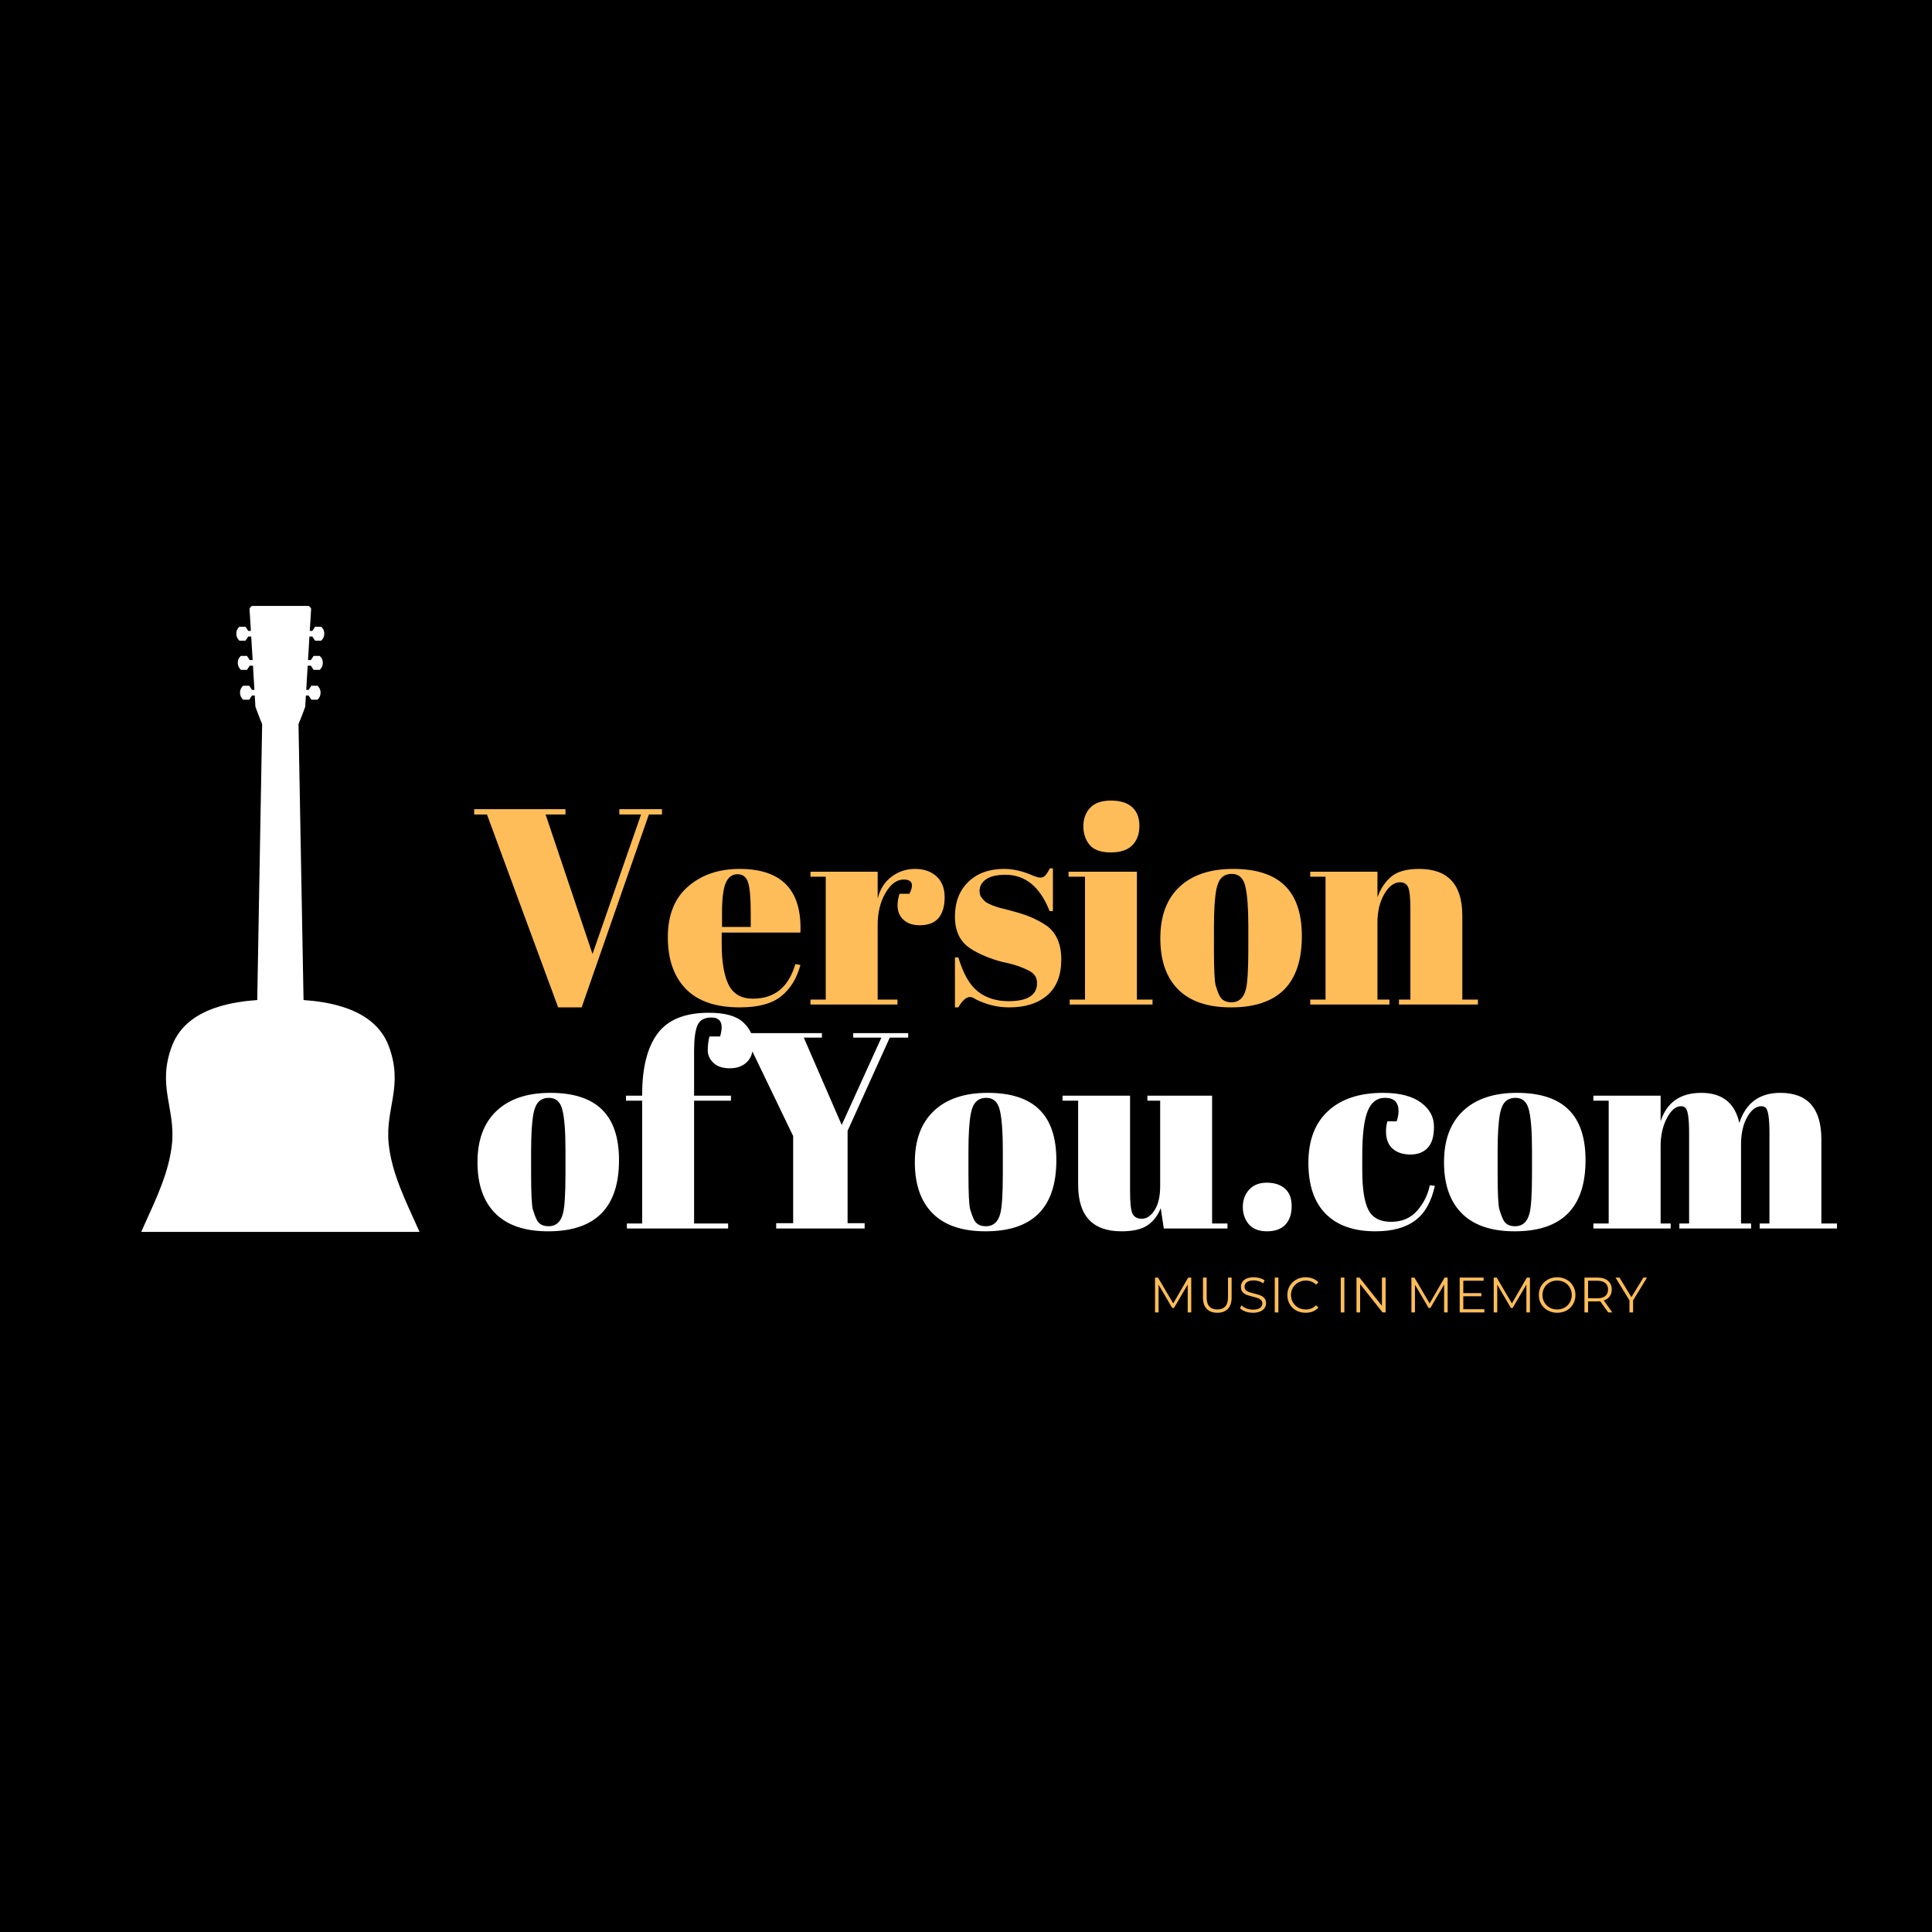 <svg xmlns="http://www.w3.org/2000/svg" xmlns:xlink="http://www.w3.org/1999/xlink" contentScriptType="text/ecmascript" width="375" viewBox="0 0 375 375" height="375" version="1.0"><defs><g id="a"><path d="M 18.047 -10.672 L 18.047 -15.281 C 18.047 -18.781 17.852 -21.332 17.469 -22.938 C 17.094 -24.551 16.219 -25.359 14.844 -25.359 C 14.051 -25.359 13.41 -25.129 12.922 -24.672 C 12.43 -24.223 12.078 -23.473 11.859 -22.422 C 11.535 -20.797 11.375 -18.32 11.375 -15 L 11.375 -10.781 C 11.375 -6.844 11.488 -4.473 11.719 -3.672 C 11.957 -2.879 12.203 -2.234 12.453 -1.734 C 12.859 -0.867 13.633 -0.438 14.781 -0.438 C 16.195 -0.438 17.117 -1.25 17.547 -2.875 C 17.879 -4.031 18.047 -6.629 18.047 -10.672 Z M 14.688 0.547 C 10.164 0.547 6.75 -0.609 4.438 -2.922 C 2.125 -5.234 0.969 -8.547 0.969 -12.859 C 0.969 -17.18 2.203 -20.504 4.672 -22.828 C 7.148 -25.16 10.629 -26.328 15.109 -26.328 C 19.586 -26.328 22.926 -25.25 25.125 -23.094 C 27.332 -20.945 28.438 -17.672 28.438 -13.266 C 28.438 -4.055 23.852 0.547 14.688 0.547 Z M 14.688 0.547"/></g><g id="b"><path d="M 16.953 -40.953 C 15.578 -40.953 14.672 -40.438 14.234 -39.406 C 13.805 -38.375 13.594 -36.723 13.594 -34.453 L 13.594 -25.781 L 20.75 -25.781 L 20.75 -24.812 L 13.594 -24.812 L 13.594 -0.969 L 20.203 -0.969 L 20.203 0 L 0.547 0 L 0.547 -0.969 L 3.516 -0.969 L 3.516 -24.812 L 0.375 -24.812 L 0.375 -25.781 L 3.516 -25.781 L 3.516 -26 C 3.516 -31.195 4.508 -35.141 6.5 -37.828 C 8.488 -40.523 11.812 -41.875 16.469 -41.875 C 19.539 -41.875 21.742 -41.27 23.078 -40.062 C 24.41 -38.852 25.078 -37.453 25.078 -35.859 C 25.078 -34.273 24.66 -33.082 23.828 -32.281 C 23.004 -31.488 21.906 -31.094 20.531 -31.094 C 19.156 -31.094 18.098 -31.441 17.359 -32.141 C 16.617 -32.848 16.25 -33.66 16.25 -34.578 C 16.25 -35.504 16.359 -36.398 16.578 -37.266 L 18.641 -37.266 C 19.359 -39.723 18.797 -40.953 16.953 -40.953 Z M 16.953 -40.953"/></g><g id="c"><path d="M 21.5 -20.094 L 29.203 -37.047 L 23.734 -37.047 L 23.734 -37.922 L 34.406 -37.922 L 34.406 -37.047 L 30.828 -37.047 L 22.641 -18.953 L 22.641 -1.031 L 25.953 -1.031 L 25.953 0 L 8.781 0 L 8.781 -1.031 L 12.078 -1.031 L 12.078 -17.938 L 2.875 -37.047 L 0.328 -37.047 L 0.328 -37.922 L 17.656 -37.922 L 17.656 -37.047 L 14.141 -37.047 Z M 21.5 -20.094"/></g><g id="d"><path d="M 32.234 0 L 19.875 0 L 19.281 -3.953 C 18.707 -2.504 17.848 -1.391 16.703 -0.609 C 15.566 0.16 13.879 0.547 11.641 0.547 C 6.047 0.547 3.25 -2.469 3.25 -8.5 L 3.25 -24.812 L 0.219 -24.812 L 0.219 -25.781 L 13.328 -25.781 L 13.328 -7.203 C 13.328 -5.035 13.477 -3.609 13.781 -2.922 C 14.094 -2.234 14.707 -1.891 15.625 -1.891 C 16.551 -1.891 17.375 -2.445 18.094 -3.562 C 18.812 -4.688 19.172 -6.242 19.172 -8.234 L 19.172 -24.812 L 16.688 -24.812 L 16.688 -25.781 L 29.25 -25.781 L 29.25 -0.969 L 32.234 -0.969 Z M 32.234 0"/></g><g id="e"><path d="M 7.125 0.547 C 5.551 0.547 4.375 0.086 3.594 -0.828 C 2.82 -1.754 2.438 -2.875 2.438 -4.188 C 2.438 -5.508 2.844 -6.625 3.656 -7.531 C 4.469 -8.438 5.613 -8.891 7.094 -8.891 C 8.57 -8.891 9.742 -8.508 10.609 -7.75 C 11.484 -6.988 11.922 -5.848 11.922 -4.328 C 11.922 -2.816 11.516 -1.625 10.703 -0.75 C 9.891 0.113 8.695 0.547 7.125 0.547 Z M 7.125 0.547"/></g><g id="f"><path d="M 15.703 -25.359 C 14.117 -25.359 12.984 -24.488 12.297 -22.75 C 11.609 -21.02 11.266 -18.148 11.266 -14.141 L 11.266 -11.328 C 11.266 -7.742 11.66 -5.176 12.453 -3.625 C 13.254 -2.07 14.719 -1.297 16.844 -1.297 C 18.977 -1.297 20.676 -2.02 21.938 -3.469 C 23.195 -4.914 24.008 -6.555 24.375 -8.391 L 25.359 -8.281 C 24.672 -5.176 23.406 -2.941 21.562 -1.578 C 19.688 -0.16 17.102 0.547 13.812 0.547 C 9.625 0.547 6.41 -0.582 4.172 -2.844 C 1.93 -5.102 0.812 -8.406 0.812 -12.75 C 0.812 -17.102 2.082 -20.453 4.625 -22.797 C 7.176 -25.148 10.727 -26.328 15.281 -26.328 C 18.488 -26.328 20.941 -25.703 22.641 -24.453 C 24.336 -23.211 25.188 -21.648 25.188 -19.766 C 25.188 -17.891 24.781 -16.52 23.969 -15.656 C 23.156 -14.789 22.035 -14.359 20.609 -14.359 C 19.18 -14.359 18.035 -14.734 17.172 -15.484 C 16.305 -16.242 15.875 -17.367 15.875 -18.859 C 15.875 -19.504 15.961 -20.148 16.141 -20.797 L 17.938 -20.797 C 18.188 -21.523 18.312 -22.176 18.312 -22.75 C 18.312 -24.488 17.441 -25.359 15.703 -25.359 Z M 15.703 -25.359"/></g><g id="g"><path d="M 0.547 -25.781 L 13.594 -25.781 L 13.594 -20.797 C 14.789 -24.484 17.422 -26.328 21.484 -26.328 C 25.547 -26.328 28.008 -24.379 28.875 -20.484 C 30.133 -24.379 32.789 -26.328 36.844 -26.328 C 42.145 -26.328 44.797 -23.312 44.797 -17.281 L 44.797 -0.969 L 47.828 -0.969 L 47.828 0 L 32.828 0 L 32.828 -0.969 L 34.719 -0.969 L 34.719 -18.578 C 34.719 -21.328 34.484 -22.938 34.016 -23.406 C 33.797 -23.625 33.508 -23.734 33.156 -23.734 C 32.102 -23.734 31.18 -23.023 30.391 -21.609 C 29.598 -20.203 29.203 -18.414 29.203 -16.25 L 29.203 -0.969 L 31.156 -0.969 L 31.156 0 L 17.234 0 L 17.234 -0.969 L 19.125 -0.969 L 19.125 -18.578 C 19.125 -21.328 18.891 -22.938 18.422 -23.406 C 18.203 -23.625 17.91 -23.734 17.547 -23.734 C 16.535 -23.734 15.625 -22.961 14.812 -21.422 C 14 -19.891 13.594 -18.055 13.594 -15.922 L 13.594 -0.969 L 15.547 -0.969 L 15.547 0 L 0.547 0 L 0.547 -0.969 L 3.516 -0.969 L 3.516 -24.812 L 0.547 -24.812 Z M 0.547 -25.781"/></g><g id="h"><path d="M 23.297 -9.812 L 32.719 -36.891 L 28.5 -36.891 L 28.5 -37.922 L 36.781 -37.922 L 36.781 -36.891 L 34.234 -36.891 L 21.188 0.547 L 16.625 0.547 L 2.812 -36.891 L 0.328 -36.891 L 0.328 -37.922 L 18.047 -37.922 L 18.047 -36.891 L 14.188 -36.891 Z M 23.297 -9.812"/></g><g id="i"><path d="M 14.781 0.547 C 10.125 0.547 6.629 -0.648 4.297 -3.047 C 1.973 -5.453 0.812 -8.797 0.812 -13.078 C 0.812 -17.359 2.117 -20.633 4.734 -22.906 C 7.359 -25.188 10.691 -26.328 14.734 -26.328 C 22.93 -26.328 26.867 -22.207 26.547 -13.969 L 11.266 -13.969 L 11.266 -11.859 C 11.266 -8.328 11.711 -5.656 12.609 -3.844 C 13.516 -2.039 15.086 -1.141 17.328 -1.141 C 21.523 -1.141 24.27 -3.379 25.562 -7.859 L 26.547 -7.688 C 25.859 -5.094 24.617 -3.07 22.828 -1.625 C 21.047 -0.176 18.363 0.547 14.781 0.547 Z M 11.328 -15.062 L 16.906 -15.062 L 16.906 -17.719 C 16.906 -20.645 16.734 -22.641 16.391 -23.703 C 16.047 -24.766 15.359 -25.297 14.328 -25.297 C 13.297 -25.297 12.535 -24.727 12.047 -23.594 C 11.566 -22.457 11.328 -20.5 11.328 -17.719 Z M 11.328 -15.062"/></g><g id="j"><path d="M 18.641 -24.266 C 17.297 -24.266 16.117 -23.395 15.109 -21.656 C 14.098 -19.926 13.594 -17.875 13.594 -15.5 L 13.594 -0.969 L 17.438 -0.969 L 17.438 0 L 0.547 0 L 0.547 -0.969 L 3.516 -0.969 L 3.516 -24.812 L 0.547 -24.812 L 0.547 -25.781 L 13.594 -25.781 L 13.594 -20.578 C 14.062 -22.422 14.961 -23.836 16.297 -24.828 C 17.641 -25.828 19.16 -26.328 20.859 -26.328 C 22.555 -26.328 23.938 -25.848 25 -24.891 C 26.062 -23.93 26.594 -22.578 26.594 -20.828 C 26.594 -19.078 26.195 -17.734 25.406 -16.797 C 24.613 -15.859 23.395 -15.391 21.75 -15.391 C 20.102 -15.391 18.891 -15.93 18.109 -17.016 C 17.336 -18.098 17.242 -19.594 17.828 -21.5 L 19.766 -21.5 C 20.672 -23.344 20.297 -24.266 18.641 -24.266 Z M 18.641 -24.266"/></g><g id="k"><path d="M 1.781 0.547 L 1.781 -9.156 L 2.438 -9.156 C 3.375 -6.008 4.633 -3.805 6.219 -2.547 C 7.812 -1.285 9.801 -0.656 12.188 -0.656 C 15.875 -0.656 17.719 -1.828 17.719 -4.172 C 17.719 -5.18 17.266 -5.941 16.359 -6.453 C 14.953 -7.242 13.145 -7.852 10.938 -8.281 C 8.488 -8.938 6.43 -9.805 4.766 -10.891 C 2.773 -12.191 1.781 -14.25 1.781 -17.062 C 1.781 -19.883 2.645 -22.133 4.375 -23.812 C 6.113 -25.488 8.43 -26.328 11.328 -26.328 C 13.086 -26.328 14.91 -25.91 16.797 -25.078 C 17.484 -24.785 18.004 -24.641 18.359 -24.641 C 18.723 -24.641 19.031 -24.766 19.281 -25.016 C 19.539 -25.273 19.848 -25.75 20.203 -26.438 L 20.797 -26.438 L 20.797 -18.141 L 20.156 -18.141 C 18.312 -22.836 15.457 -25.188 11.594 -25.188 C 9.895 -25.188 8.629 -24.891 7.797 -24.297 C 6.973 -23.703 6.562 -22.953 6.562 -22.047 C 6.562 -21.504 6.688 -21.078 6.938 -20.766 C 7.188 -20.461 7.383 -20.238 7.531 -20.094 C 7.676 -19.945 7.91 -19.789 8.234 -19.625 C 8.555 -19.469 8.828 -19.344 9.047 -19.25 C 9.266 -19.164 9.598 -19.051 10.047 -18.906 C 10.492 -18.758 10.828 -18.672 11.047 -18.641 C 13.504 -18.023 15.273 -17.488 16.359 -17.031 C 17.441 -16.582 18.473 -16.035 19.453 -15.391 C 21.43 -14.016 22.422 -11.801 22.422 -8.75 C 22.422 -5.695 21.52 -3.383 19.719 -1.812 C 17.914 -0.238 15.441 0.547 12.297 0.547 C 10.055 0.547 7.891 0.02 5.797 -1.031 C 5.359 -1.32 5.016 -1.469 4.766 -1.469 C 3.973 -1.469 3.195 -0.797 2.438 0.547 Z M 1.781 0.547"/></g><g id="l"><path d="M 8.5 -29.531 C 6.594 -29.531 5.234 -30.016 4.422 -30.984 C 3.609 -31.961 3.203 -33.172 3.203 -34.609 C 3.203 -36.055 3.641 -37.25 4.516 -38.188 C 5.398 -39.125 6.742 -39.594 8.547 -39.594 C 10.359 -39.594 11.734 -39.164 12.672 -38.312 C 13.609 -37.469 14.078 -36.258 14.078 -34.688 C 14.078 -33.125 13.625 -31.875 12.719 -30.938 C 11.82 -30 10.414 -29.531 8.5 -29.531 Z M 0.328 -25.781 L 13.594 -25.781 L 13.594 -0.969 L 16.625 -0.969 L 16.625 0 L 0.547 0 L 0.547 -0.969 L 3.516 -0.969 L 3.516 -24.812 L 0.328 -24.812 Z M 0.328 -25.781"/></g><g id="m"><path d="M 18.047 -10.672 L 18.047 -15.281 C 18.047 -18.781 17.852 -21.332 17.469 -22.938 C 17.094 -24.551 16.219 -25.359 14.844 -25.359 C 14.051 -25.359 13.41 -25.129 12.922 -24.672 C 12.43 -24.223 12.078 -23.473 11.859 -22.422 C 11.535 -20.797 11.375 -18.32 11.375 -15 L 11.375 -10.781 C 11.375 -6.844 11.488 -4.473 11.719 -3.672 C 11.957 -2.879 12.203 -2.234 12.453 -1.734 C 12.859 -0.867 13.633 -0.438 14.781 -0.438 C 16.195 -0.438 17.117 -1.25 17.547 -2.875 C 17.879 -4.031 18.047 -6.629 18.047 -10.672 Z M 14.688 0.547 C 10.164 0.547 6.75 -0.609 4.438 -2.922 C 2.125 -5.234 0.969 -8.547 0.969 -12.859 C 0.969 -17.18 2.203 -20.504 4.672 -22.828 C 7.148 -25.16 10.629 -26.328 15.109 -26.328 C 19.586 -26.328 22.926 -25.25 25.125 -23.094 C 27.332 -20.945 28.438 -17.672 28.438 -13.266 C 28.438 -4.055 23.852 0.547 14.688 0.547 Z M 14.688 0.547"/></g><g id="n"><path d="M 0.656 -25.781 L 13.703 -25.781 L 13.703 -20.797 C 14.285 -22.461 15.172 -23.801 16.359 -24.812 C 17.547 -25.82 19.352 -26.328 21.781 -26.328 C 27.375 -26.328 30.172 -23.312 30.172 -17.281 L 30.172 -0.969 L 33.203 -0.969 L 33.203 0 L 17.875 0 L 17.875 -0.969 L 20.094 -0.969 L 20.094 -18.578 C 20.094 -20.742 19.945 -22.145 19.656 -22.781 C 19.375 -23.414 18.852 -23.734 18.094 -23.734 C 16.938 -23.734 15.914 -22.973 15.031 -21.453 C 14.145 -19.93 13.703 -18.086 13.703 -15.922 L 13.703 -0.969 L 16.031 -0.969 L 16.031 0 L 0.656 0 L 0.656 -0.969 L 3.625 -0.969 L 3.625 -24.812 L 0.656 -24.812 Z M 0.656 -25.781"/></g><g id="p"><path d="M 8.141 -6.766 L 8.141 0 L 7.453 0 L 7.453 -5.422 L 4.781 -0.859 L 4.453 -0.859 L 1.797 -5.391 L 1.797 0 L 1.109 0 L 1.109 -6.766 L 1.688 -6.766 L 4.641 -1.75 L 7.547 -6.766 Z M 8.141 -6.766"/></g><g id="q"><path d="M 3.828 0.062 C 2.953 0.062 2.27 -0.188 1.781 -0.688 C 1.289 -1.195 1.047 -1.93 1.047 -2.891 L 1.047 -6.766 L 1.766 -6.766 L 1.766 -2.922 C 1.766 -2.129 1.941 -1.539 2.297 -1.156 C 2.648 -0.77 3.16 -0.578 3.828 -0.578 C 4.504 -0.578 5.02 -0.77 5.375 -1.156 C 5.727 -1.539 5.906 -2.129 5.906 -2.922 L 5.906 -6.766 L 6.609 -6.766 L 6.609 -2.891 C 6.609 -1.93 6.363 -1.195 5.875 -0.688 C 5.383 -0.188 4.703 0.062 3.828 0.062 Z M 3.828 0.062"/></g><g id="r"><path d="M 2.969 0.062 C 2.469 0.062 1.984 -0.016 1.516 -0.172 C 1.055 -0.336 0.703 -0.555 0.453 -0.828 L 0.734 -1.375 C 0.984 -1.125 1.312 -0.922 1.719 -0.766 C 2.125 -0.617 2.539 -0.547 2.969 -0.547 C 3.57 -0.547 4.023 -0.656 4.328 -0.875 C 4.629 -1.102 4.781 -1.395 4.781 -1.75 C 4.781 -2.02 4.695 -2.234 4.531 -2.391 C 4.375 -2.555 4.176 -2.68 3.938 -2.766 C 3.695 -2.859 3.363 -2.957 2.938 -3.062 C 2.426 -3.188 2.02 -3.305 1.719 -3.422 C 1.414 -3.547 1.156 -3.727 0.938 -3.969 C 0.727 -4.219 0.625 -4.551 0.625 -4.969 C 0.625 -5.312 0.711 -5.625 0.891 -5.906 C 1.066 -6.188 1.344 -6.41 1.719 -6.578 C 2.094 -6.742 2.555 -6.828 3.109 -6.828 C 3.492 -6.828 3.875 -6.773 4.25 -6.672 C 4.625 -6.566 4.945 -6.422 5.219 -6.234 L 4.969 -5.656 C 4.688 -5.844 4.383 -5.984 4.062 -6.078 C 3.738 -6.172 3.422 -6.219 3.109 -6.219 C 2.516 -6.219 2.066 -6.102 1.766 -5.875 C 1.473 -5.645 1.328 -5.348 1.328 -4.984 C 1.328 -4.711 1.406 -4.492 1.562 -4.328 C 1.727 -4.172 1.938 -4.047 2.188 -3.953 C 2.438 -3.867 2.77 -3.773 3.188 -3.672 C 3.688 -3.547 4.086 -3.426 4.391 -3.312 C 4.703 -3.195 4.961 -3.016 5.172 -2.766 C 5.391 -2.523 5.5 -2.203 5.5 -1.797 C 5.5 -1.453 5.406 -1.141 5.219 -0.859 C 5.031 -0.578 4.742 -0.352 4.359 -0.188 C 3.984 -0.02 3.52 0.062 2.969 0.062 Z M 2.969 0.062"/></g><g id="s"><path d="M 1.109 -6.766 L 1.812 -6.766 L 1.812 0 L 1.109 0 Z M 1.109 -6.766"/></g><g id="t"><path d="M 4.047 0.062 C 3.367 0.062 2.758 -0.082 2.219 -0.375 C 1.688 -0.676 1.266 -1.086 0.953 -1.609 C 0.648 -2.141 0.5 -2.734 0.5 -3.391 C 0.5 -4.035 0.648 -4.617 0.953 -5.141 C 1.266 -5.672 1.691 -6.082 2.234 -6.375 C 2.773 -6.676 3.379 -6.828 4.047 -6.828 C 4.555 -6.828 5.02 -6.742 5.438 -6.578 C 5.863 -6.41 6.227 -6.164 6.531 -5.844 L 6.078 -5.391 C 5.547 -5.922 4.879 -6.188 4.078 -6.188 C 3.535 -6.188 3.047 -6.062 2.609 -5.812 C 2.172 -5.57 1.828 -5.238 1.578 -4.812 C 1.328 -4.383 1.203 -3.91 1.203 -3.391 C 1.203 -2.859 1.328 -2.379 1.578 -1.953 C 1.828 -1.523 2.172 -1.188 2.609 -0.938 C 3.047 -0.695 3.535 -0.578 4.078 -0.578 C 4.891 -0.578 5.555 -0.848 6.078 -1.391 L 6.531 -0.938 C 6.227 -0.613 5.863 -0.363 5.438 -0.188 C 5.008 -0.02 4.547 0.062 4.047 0.062 Z M 4.047 0.062"/></g><g id="v"><path d="M 6.766 -6.766 L 6.766 0 L 6.172 0 L 1.812 -5.5 L 1.812 0 L 1.109 0 L 1.109 -6.766 L 1.688 -6.766 L 6.047 -1.281 L 6.047 -6.766 Z M 6.766 -6.766"/></g><g id="w"><path d="M 5.891 -0.625 L 5.891 0 L 1.109 0 L 1.109 -6.766 L 5.75 -6.766 L 5.75 -6.156 L 1.812 -6.156 L 1.812 -3.75 L 5.312 -3.75 L 5.312 -3.141 L 1.812 -3.141 L 1.812 -0.625 Z M 5.891 -0.625"/></g><g id="x"><path d="M 4.062 0.062 C 3.395 0.062 2.785 -0.086 2.234 -0.391 C 1.691 -0.691 1.266 -1.102 0.953 -1.625 C 0.648 -2.145 0.5 -2.734 0.5 -3.391 C 0.5 -4.035 0.648 -4.617 0.953 -5.141 C 1.266 -5.66 1.691 -6.07 2.234 -6.375 C 2.785 -6.676 3.395 -6.828 4.062 -6.828 C 4.727 -6.828 5.332 -6.676 5.875 -6.375 C 6.414 -6.082 6.836 -5.672 7.141 -5.141 C 7.453 -4.617 7.609 -4.035 7.609 -3.391 C 7.609 -2.734 7.453 -2.141 7.141 -1.609 C 6.836 -1.086 6.414 -0.676 5.875 -0.375 C 5.332 -0.082 4.727 0.062 4.062 0.062 Z M 4.062 -0.578 C 4.594 -0.578 5.07 -0.695 5.5 -0.938 C 5.938 -1.188 6.273 -1.523 6.516 -1.953 C 6.766 -2.379 6.891 -2.859 6.891 -3.391 C 6.891 -3.91 6.766 -4.383 6.516 -4.812 C 6.273 -5.25 5.938 -5.586 5.5 -5.828 C 5.07 -6.066 4.594 -6.188 4.062 -6.188 C 3.531 -6.188 3.047 -6.066 2.609 -5.828 C 2.172 -5.586 1.828 -5.25 1.578 -4.812 C 1.328 -4.383 1.203 -3.91 1.203 -3.391 C 1.203 -2.859 1.328 -2.379 1.578 -1.953 C 1.828 -1.523 2.172 -1.188 2.609 -0.938 C 3.047 -0.695 3.531 -0.578 4.062 -0.578 Z M 4.062 -0.578"/></g><g id="y"><path d="M 5.719 0 L 4.172 -2.172 C 4.004 -2.148 3.828 -2.141 3.641 -2.141 L 1.812 -2.141 L 1.812 0 L 1.109 0 L 1.109 -6.766 L 3.641 -6.766 C 4.504 -6.766 5.18 -6.555 5.672 -6.141 C 6.16 -5.734 6.406 -5.172 6.406 -4.453 C 6.406 -3.922 6.27 -3.473 6 -3.109 C 5.727 -2.742 5.348 -2.484 4.859 -2.328 L 6.516 0 Z M 3.625 -2.75 C 4.289 -2.75 4.801 -2.895 5.156 -3.188 C 5.508 -3.488 5.688 -3.91 5.688 -4.453 C 5.688 -4.992 5.508 -5.41 5.156 -5.703 C 4.801 -6.004 4.289 -6.156 3.625 -6.156 L 1.812 -6.156 L 1.812 -2.75 Z M 3.625 -2.75"/></g><g id="z"><path d="M 3.422 -2.344 L 3.422 0 L 2.719 0 L 2.719 -2.344 L 0.016 -6.766 L 0.781 -6.766 L 3.094 -2.969 L 5.422 -6.766 L 6.125 -6.766 Z M 3.422 -2.344"/></g><clipPath id="o"><path d="M 23.559 117.613 L 85.809 117.613 L 85.809 239.113 L 23.559 239.113 Z M 23.559 117.613"/></clipPath></defs><path fill="#FFF" d="M-37.5 -37.5H412.5V412.5H-37.5z"/><path fill="#FFF" d="M-37.5 -37.5H412.5V412.5H-37.5z"/><path d="M-37.5 -37.5H412.5V412.5H-37.5z"/><g fill="#FFF"><use x="91.711" y="238.45" xmlns:xlink="http://www.w3.org/1999/xlink" xlink:href="#a" xlink:type="simple" xlink:actuate="onLoad" xlink:show="embed"/></g><g fill="#FFF"><use x="121.127" y="238.45" xmlns:xlink="http://www.w3.org/1999/xlink" xlink:href="#b" xlink:type="simple" xlink:actuate="onLoad" xlink:show="embed"/></g><g fill="#FFF"><use x="141.875" y="238.45" xmlns:xlink="http://www.w3.org/1999/xlink" xlink:href="#c" xlink:type="simple" xlink:actuate="onLoad" xlink:show="embed"/></g><g fill="#FFF"><use x="176.6" y="238.45" xmlns:xlink="http://www.w3.org/1999/xlink" xlink:href="#a" xlink:type="simple" xlink:actuate="onLoad" xlink:show="embed"/></g><g fill="#FFF"><use x="206.016" y="238.45" xmlns:xlink="http://www.w3.org/1999/xlink" xlink:href="#d" xlink:type="simple" xlink:actuate="onLoad" xlink:show="embed"/></g><g fill="#FFF"><use x="238.791" y="238.45" xmlns:xlink="http://www.w3.org/1999/xlink" xlink:href="#e" xlink:type="simple" xlink:actuate="onLoad" xlink:show="embed"/></g><g fill="#FFF"><use x="253.147" y="238.45" xmlns:xlink="http://www.w3.org/1999/xlink" xlink:href="#f" xlink:type="simple" xlink:actuate="onLoad" xlink:show="embed"/></g><g fill="#FFF"><use x="279.313" y="238.45" xmlns:xlink="http://www.w3.org/1999/xlink" xlink:href="#a" xlink:type="simple" xlink:actuate="onLoad" xlink:show="embed"/></g><g fill="#FFF"><use x="308.729" y="238.45" xmlns:xlink="http://www.w3.org/1999/xlink" xlink:href="#g" xlink:type="simple" xlink:actuate="onLoad" xlink:show="embed"/></g><g fill="#FFBD59"><use x="91.711" y="194.984" xmlns:xlink="http://www.w3.org/1999/xlink" xlink:href="#h" xlink:type="simple" xlink:actuate="onLoad" xlink:show="embed"/></g><g fill="#FFBD59"><use x="128.813" y="194.984" xmlns:xlink="http://www.w3.org/1999/xlink" xlink:href="#i" xlink:type="simple" xlink:actuate="onLoad" xlink:show="embed"/></g><g fill="#FFBD59"><use x="156.762" y="194.984" xmlns:xlink="http://www.w3.org/1999/xlink" xlink:href="#j" xlink:type="simple" xlink:actuate="onLoad" xlink:show="embed"/></g><g fill="#FFBD59"><use x="183.573" y="194.984" xmlns:xlink="http://www.w3.org/1999/xlink" xlink:href="#k" xlink:type="simple" xlink:actuate="onLoad" xlink:show="embed"/></g><g fill="#FFBD59"><use x="207.08" y="194.984" xmlns:xlink="http://www.w3.org/1999/xlink" xlink:href="#l" xlink:type="simple" xlink:actuate="onLoad" xlink:show="embed"/></g><g fill="#FFBD59"><use x="224.25" y="194.984" xmlns:xlink="http://www.w3.org/1999/xlink" xlink:href="#m" xlink:type="simple" xlink:actuate="onLoad" xlink:show="embed"/></g><g fill="#FFBD59"><use x="253.661" y="194.984" xmlns:xlink="http://www.w3.org/1999/xlink" xlink:href="#n" xlink:type="simple" xlink:actuate="onLoad" xlink:show="embed"/></g><g clip-path="url(#o)"><path fill="#FFF" d="M 49.035 117.551 C 48.773 117.664 48.531 117.887 48.43 118.156 C 48.488 119.02 48.582 120.582 48.699 122.457 L 48.188 122.457 L 47.648 121.648 L 46.473 121.648 C 46.152 121.934 45.871 122.355 45.871 122.988 C 45.871 123.621 46.152 124.078 46.473 124.359 L 47.648 124.359 L 48.188 123.551 L 48.762 123.551 C 48.852 125 48.945 126.57 49.039 128.121 L 48.473 128.121 L 47.934 127.309 L 46.758 127.309 C 46.438 127.594 46.156 128.016 46.156 128.648 C 46.156 129.281 46.438 129.738 46.758 130.023 L 47.934 130.023 L 48.473 129.211 L 49.102 129.211 C 49.203 130.93 49.301 132.566 49.383 133.91 L 48.914 133.91 L 48.375 133.098 L 47.199 133.098 C 46.875 133.383 46.594 133.809 46.594 134.441 C 46.594 135.074 46.875 135.527 47.199 135.812 L 48.375 135.812 L 48.914 135 L 49.445 135 C 49.516 136.172 49.562 136.973 49.574 137.168 C 49.641 137.359 49.707 137.535 49.773 137.715 C 50.273 139.09 50.656 140.004 50.809 140.359 C 50.875 140.527 50.875 140.531 50.875 140.531 L 50.883 140.531 L 49.93 194.105 C 47.402 194.285 44.762 194.668 42.316 195.438 C 38.359 196.684 34.914 198.961 33.383 203.008 C 31.902 206.914 32.086 209.953 32.543 212.863 C 32.996 215.773 33.727 218.535 33.383 221.98 C 32.844 227.379 30.395 232.496 28.074 237.625 C 25.754 242.758 23.559 247.918 23.605 253.508 C 23.613 254.25 23.648 255 23.738 255.762 C 24.34 260.781 26.551 264.477 29.551 267.199 C 32.551 269.926 36.32 271.672 40 272.785 C 47.359 275.016 54.41 274.738 54.41 274.738 C 54.41 274.738 61.461 275.016 68.82 272.785 C 72.504 271.672 76.27 269.926 79.27 267.199 C 82.27 264.477 84.48 260.781 85.082 255.762 C 85.809 249.68 83.668 244.113 81.219 238.637 C 78.77 233.156 76.016 227.738 75.441 221.98 C 75.098 218.535 75.824 215.773 76.281 212.863 C 76.734 209.953 76.918 206.914 75.441 203.008 C 73.91 198.961 70.461 196.684 66.504 195.438 C 64.07 194.668 61.438 194.285 58.918 194.105 L 57.938 140.531 C 57.938 140.531 58.395 139.504 59.047 137.715 C 59.113 137.535 59.18 137.359 59.246 137.164 C 59.258 136.973 59.305 136.172 59.375 135 L 59.898 135 L 60.438 135.812 L 61.613 135.812 C 61.938 135.527 62.219 135.074 62.219 134.441 C 62.219 133.805 61.938 133.383 61.613 133.098 L 60.438 133.098 L 59.898 133.91 L 59.441 133.91 C 59.52 132.566 59.617 130.93 59.719 129.211 L 60.34 129.211 L 60.875 130.02 L 62.051 130.02 C 62.375 129.738 62.656 129.281 62.656 128.648 C 62.656 128.016 62.375 127.594 62.051 127.309 L 60.875 127.309 L 60.34 128.117 L 59.785 128.117 C 59.875 126.57 59.969 124.996 60.059 123.551 L 60.625 123.551 L 61.16 124.359 L 62.336 124.359 C 62.66 124.074 62.941 123.621 62.941 122.988 C 62.941 122.355 62.66 121.93 62.336 121.648 L 61.16 121.648 L 60.625 122.457 L 60.125 122.457 C 60.238 120.582 60.332 119.016 60.391 118.156 C 60.293 117.887 60.051 117.664 59.785 117.551 C 58.305 117.566 54.41 117.551 54.41 117.551 C 54.41 117.551 50.516 117.566 49.035 117.551 Z M 49.035 117.551"/></g><g fill="#FFBD59"><use x="223.08" y="254.744" xmlns:xlink="http://www.w3.org/1999/xlink" xlink:href="#p" xlink:type="simple" xlink:actuate="onLoad" xlink:show="embed"/></g><g fill="#FFBD59"><use x="232.448" y="254.744" xmlns:xlink="http://www.w3.org/1999/xlink" xlink:href="#q" xlink:type="simple" xlink:actuate="onLoad" xlink:show="embed"/></g><g fill="#FFBD59"><use x="240.24" y="254.744" xmlns:xlink="http://www.w3.org/1999/xlink" xlink:href="#r" xlink:type="simple" xlink:actuate="onLoad" xlink:show="embed"/></g><g fill="#FFBD59"><use x="246.321" y="254.744" xmlns:xlink="http://www.w3.org/1999/xlink" xlink:href="#s" xlink:type="simple" xlink:actuate="onLoad" xlink:show="embed"/></g><g fill="#FFBD59"><use x="249.376" y="254.744" xmlns:xlink="http://www.w3.org/1999/xlink" xlink:href="#t" xlink:type="simple" xlink:actuate="onLoad" xlink:show="embed"/></g><g fill="#FFBD59"><use x="256.462" y="254.744" xmlns:xlink="http://www.w3.org/1999/xlink" xlink:href="#u" xlink:type="simple" xlink:actuate="onLoad" xlink:show="embed"/></g><g fill="#FFBD59"><use x="259.13" y="254.744" xmlns:xlink="http://www.w3.org/1999/xlink" xlink:href="#s" xlink:type="simple" xlink:actuate="onLoad" xlink:show="embed"/></g><g fill="#FFBD59"><use x="262.185" y="254.744" xmlns:xlink="http://www.w3.org/1999/xlink" xlink:href="#v" xlink:type="simple" xlink:actuate="onLoad" xlink:show="embed"/></g><g fill="#FFBD59"><use x="270.18" y="254.744" xmlns:xlink="http://www.w3.org/1999/xlink" xlink:href="#u" xlink:type="simple" xlink:actuate="onLoad" xlink:show="embed"/></g><g fill="#FFBD59"><use x="272.848" y="254.744" xmlns:xlink="http://www.w3.org/1999/xlink" xlink:href="#p" xlink:type="simple" xlink:actuate="onLoad" xlink:show="embed"/></g><g fill="#FFBD59"><use x="282.216" y="254.744" xmlns:xlink="http://www.w3.org/1999/xlink" xlink:href="#w" xlink:type="simple" xlink:actuate="onLoad" xlink:show="embed"/></g><g fill="#FFBD59"><use x="288.819" y="254.744" xmlns:xlink="http://www.w3.org/1999/xlink" xlink:href="#p" xlink:type="simple" xlink:actuate="onLoad" xlink:show="embed"/></g><g fill="#FFBD59"><use x="298.187" y="254.744" xmlns:xlink="http://www.w3.org/1999/xlink" xlink:href="#x" xlink:type="simple" xlink:actuate="onLoad" xlink:show="embed"/></g><g fill="#FFBD59"><use x="306.434" y="254.744" xmlns:xlink="http://www.w3.org/1999/xlink" xlink:href="#y" xlink:type="simple" xlink:actuate="onLoad" xlink:show="embed"/></g><g fill="#FFBD59"><use x="313.559" y="254.744" xmlns:xlink="http://www.w3.org/1999/xlink" xlink:href="#z" xlink:type="simple" xlink:actuate="onLoad" xlink:show="embed"/></g></svg>